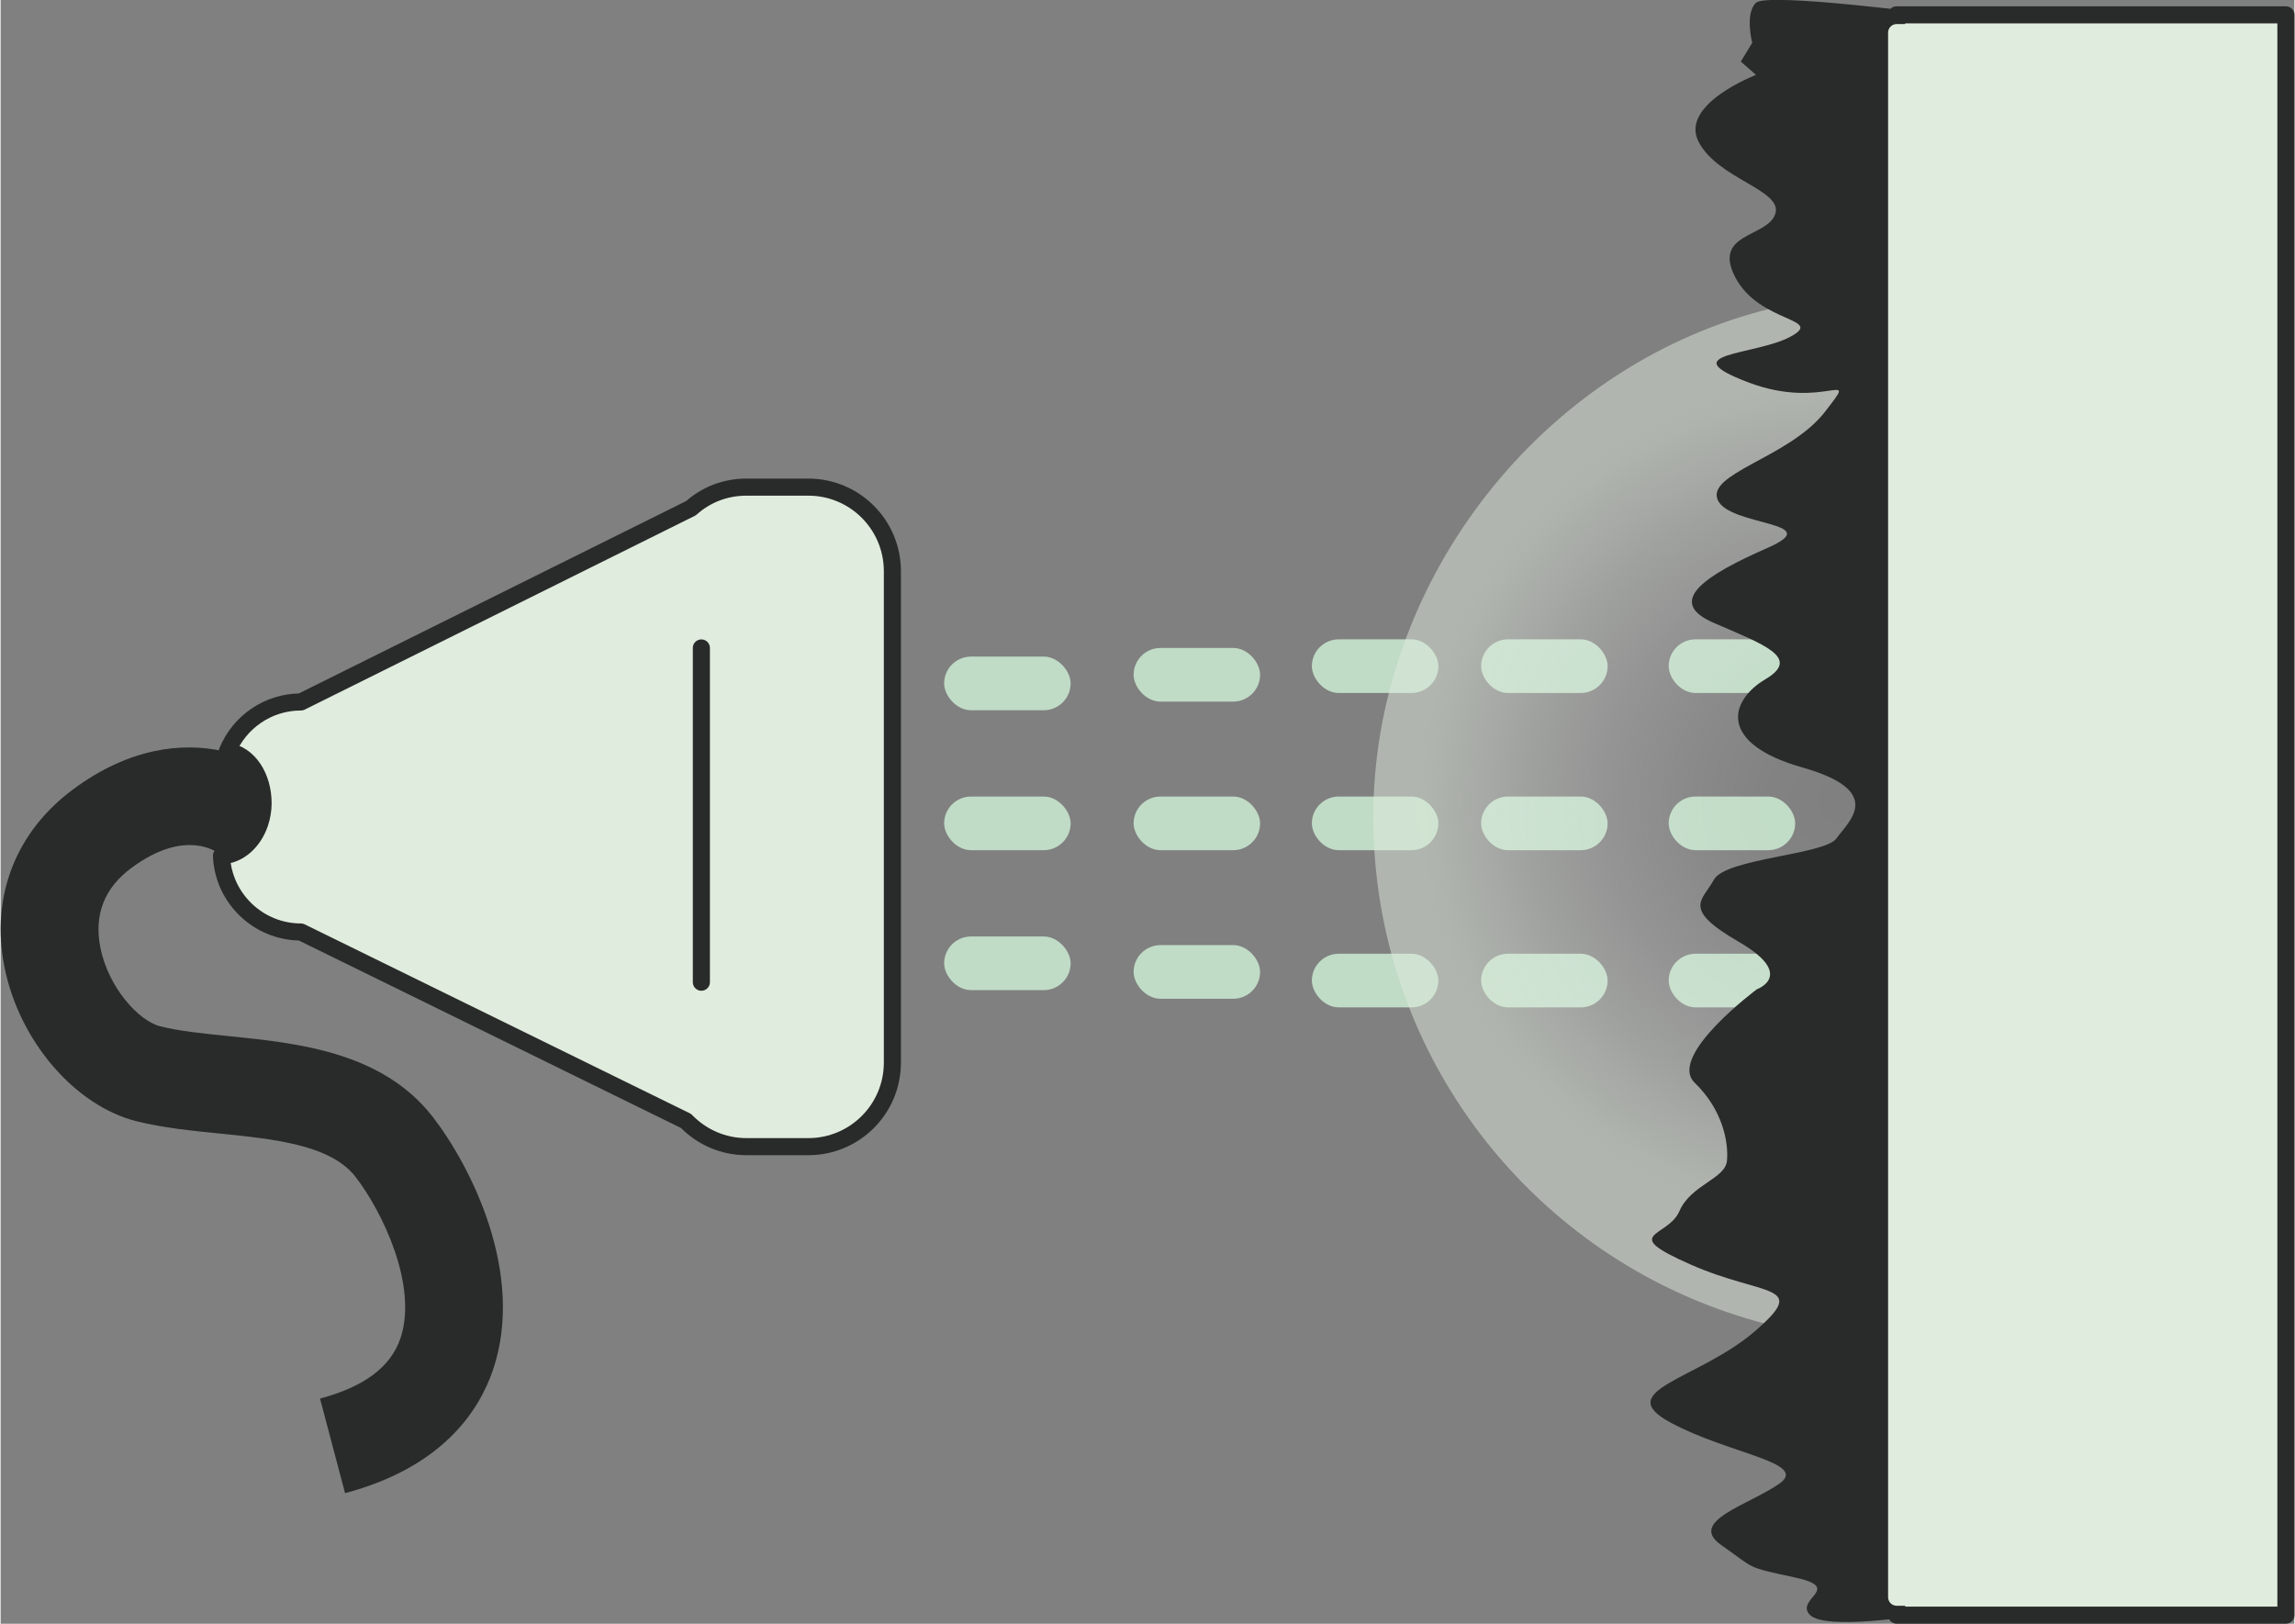 <?xml version="1.0" encoding="UTF-8"?>
<svg xmlns="http://www.w3.org/2000/svg" xmlns:xlink="http://www.w3.org/1999/xlink" id="Ebene_2" viewBox="0 0 132.93 94.1" width="400" height="283">
  <rect x="0" y="0" width="132.93" height="94.1" fill="#808080" stroke="none"/>
  <defs>
    <radialGradient id="Unbenannter_Verlauf_12" cx="106.49" cy="46.44" fx="106.49" fy="46.44" r="24.34" gradientUnits="userSpaceOnUse">
      <stop offset="0" stop-color="#fff" stop-opacity="0"/>
      <stop offset=".17" stop-color="#fdfefd" stop-opacity=".02"/>
      <stop offset=".36" stop-color="#fafcf9" stop-opacity=".08"/>
      <stop offset=".56" stop-color="#f4f8f3" stop-opacity=".17"/>
      <stop offset=".76" stop-color="#ecf3ea" stop-opacity=".3"/>
      <stop offset=".96" stop-color="#e2eddf" stop-opacity=".47"/>
      <stop offset="1" stop-color="#e0ecdd" stop-opacity=".5"/>
    </radialGradient>
  </defs>
  <g id="Ebene_1-2">
    <rect x="54.68" y="54.27" width="7.33" height="3.11" rx="1.56" ry="1.56" style="fill:#c0dbc6;"/>
    <rect x="54.68" y="46.16" width="7.33" height="3.11" rx="1.56" ry="1.56" style="fill:#c0dbc6;"/>
    <rect x="54.68" y="38.05" width="7.33" height="3.11" rx="1.56" ry="1.56" style="fill:#c0dbc6;"/>
    <rect x="65.66" y="54.77" width="7.33" height="3.11" rx="1.56" ry="1.56" style="fill:#c0dbc6;"/>
    <rect x="65.66" y="46.16" width="7.33" height="3.11" rx="1.56" ry="1.56" style="fill:#c0dbc6;"/>
    <rect x="65.66" y="37.55" width="7.33" height="3.11" rx="1.56" ry="1.56" style="fill:#c0dbc6;"/>
    <rect x="75.99" y="55.27" width="7.33" height="3.11" rx="1.56" ry="1.56" style="fill:#c0dbc6;"/>
    <rect x="75.99" y="46.16" width="7.33" height="3.11" rx="1.56" ry="1.56" style="fill:#c0dbc6;"/>
    <rect x="75.99" y="37.05" width="7.33" height="3.11" rx="1.56" ry="1.56" style="fill:#c0dbc6;"/>
    <rect x="85.8" y="55.27" width="7.33" height="3.11" rx="1.56" ry="1.56" style="fill:#c0dbc6;"/>
    <rect x="85.8" y="46.16" width="7.33" height="3.11" rx="1.56" ry="1.56" style="fill:#c0dbc6;"/>
    <rect x="85.8" y="37.05" width="7.33" height="3.11" rx="1.56" ry="1.56" style="fill:#c0dbc6;"/>
    <rect x="96.67" y="55.27" width="7.33" height="3.11" rx="1.56" ry="1.56" style="fill:#c0dbc6;"/>
    <rect x="96.67" y="46.16" width="7.33" height="3.11" rx="1.56" ry="1.56" style="fill:#c0dbc6;"/>
    <rect x="96.67" y="37.05" width="7.33" height="3.11" rx="1.56" ry="1.56" style="fill:#c0dbc6;"/>
    <path d="M112.1,17.09l-.51,60.53c-.56.03-1.14.05-1.71.05-3.44,0-6.75-.57-9.83-1.63h0c-11.92-4.08-20.5-15.39-20.5-28.7s9.26-25.51,21.92-29.16c2.67-.77,5.49-1.18,8.41-1.18.75,0,1.49.03,2.22.09Z" style="fill:url(#Unbenannter_Verlauf_12);"/>
    <path d="M112.4.86l-.3,25.28-.51,42.2-.3,25.26s-5.56.91-6.44-.02c-.89-.93,2-1.55-.89-2.17-2.89-.62-2.23-.47-4.23-1.86-2-1.39,1.56-2.32,3.34-3.56,1.78-1.24-2.89-1.71-6.31-3.56-3.43-1.86,1.64-2.48,4.89-5.27,3.24-2.79.53-2.01-3.69-3.87-4.23-1.86-1.34-1.55-.67-3.1s2.67-1.86,2.76-2.94h0c.09-1.09-.26-2.94-1.87-4.5-1.61-1.55,3.6-5.42,3.6-5.42,0,0,2.29-.82-1.05-2.75-3.33-1.93-2.11-2.37-1.44-3.6.67-1.24,6.44-1.44,7.11-2.4s2.89-2.72-2-4.11-4.22-3.87-2.12-5.11c2.09-1.24-.1-2.01-2.99-3.26-2.89-1.24-.44-2.79,3.09-4.34,3.54-1.55-2.2-1.24-2.87-2.79-.32-.75.65-1.35,1.96-2.07,1.4-.76,3.2-1.67,4.26-3.04,2.07-2.67,0,0-4.47-1.71-4.47-1.7.47-1.55,2.47-2.64,2-1.08-1.77-.77-3.18-3.4-1.4-2.64,1.85-2.33,2.3-3.72.44-1.39-3.34-2.01-4.45-4.18s3.33-3.87,3.33-3.87l-.88-.77.66-1.09s-.44-1.7.22-2.32c.67-.62,10.67.7,10.67.7Z" style="fill:#292a2a;"/>
    <path d="M51.68,33.1v28.48c0,2.69-2.18,4.87-4.87,4.87h-3.59c-1.37,0-2.61-.57-3.5-1.49l-22.32-10.95c-2.47,0-4.51-1.97-4.6-4.42,1.01-.03,1.86-.82,2.22-1.89.12-.36.19-.75.19-1.15,0-1.53-.83-2.84-2.07-3.01.69-1.68,2.34-2.86,4.26-2.86l22.61-11.23c.86-.77,1.97-1.22,3.21-1.22h3.59c2.69,0,4.87,2.18,4.87,4.87Z" style="fill:#e0ecdd; stroke:#292a2a; stroke-linecap:round; stroke-linejoin:round; stroke-width:.99px;"/>
    <path d="M28.54,79.37c-.83,2.45-2.98,5.67-8.58,7.16l-1.45-5.48c2.57-.69,4.09-1.83,4.66-3.49,1.03-3.06-1.06-7.37-2.61-9.37-1.45-1.85-4.71-2.18-7.87-2.5-1.61-.16-3.28-.33-4.81-.71-3.58-.9-6.81-4.66-7.66-8.95-.81-4.07.65-7.83,4-10.3,3.26-2.41,6.31-2.71,8.63-2.21h.02c.09,0,.18.01.27.02,1.24.17,2.07,1.48,2.07,3.01,0,.4-.07.79-.19,1.15-.36,1.07-1.21,1.86-2.22,1.89h-.01s-.03-.07-.05-.07c-.16-.12-.64-.45-1.43-.53-.88-.09-2.14.13-3.72,1.3-1.58,1.16-2.19,2.72-1.81,4.63.46,2.29,2.2,4.24,3.48,4.56,1.12.28,2.52.42,4,.57,3.94.4,8.84.9,11.77,4.66,2.19,2.82,5.39,9.07,3.51,14.66Z" style="fill:#292a2a;"/>
    <line x1="40.61" y1="37.55" x2="40.61" y2="56.92" style="fill:none; stroke:#292a2a; stroke-linecap:round; stroke-linejoin:round; stroke-width:.99px;"/>
    <rect x="109.88" y=".86" width="22.56" height="92.74" style="fill:#e0ecdd; stroke:#292a2a; stroke-linecap:round; stroke-linejoin:round; stroke-width:.99px;"/>
    <rect x="109.88" y="1.89" width="21.36" height="90.67" style="fill:#e0ecdd; stroke:#e0ecdd; stroke-linecap:round; stroke-linejoin:round; stroke-width:.99px;"/>
  </g>
</svg>
